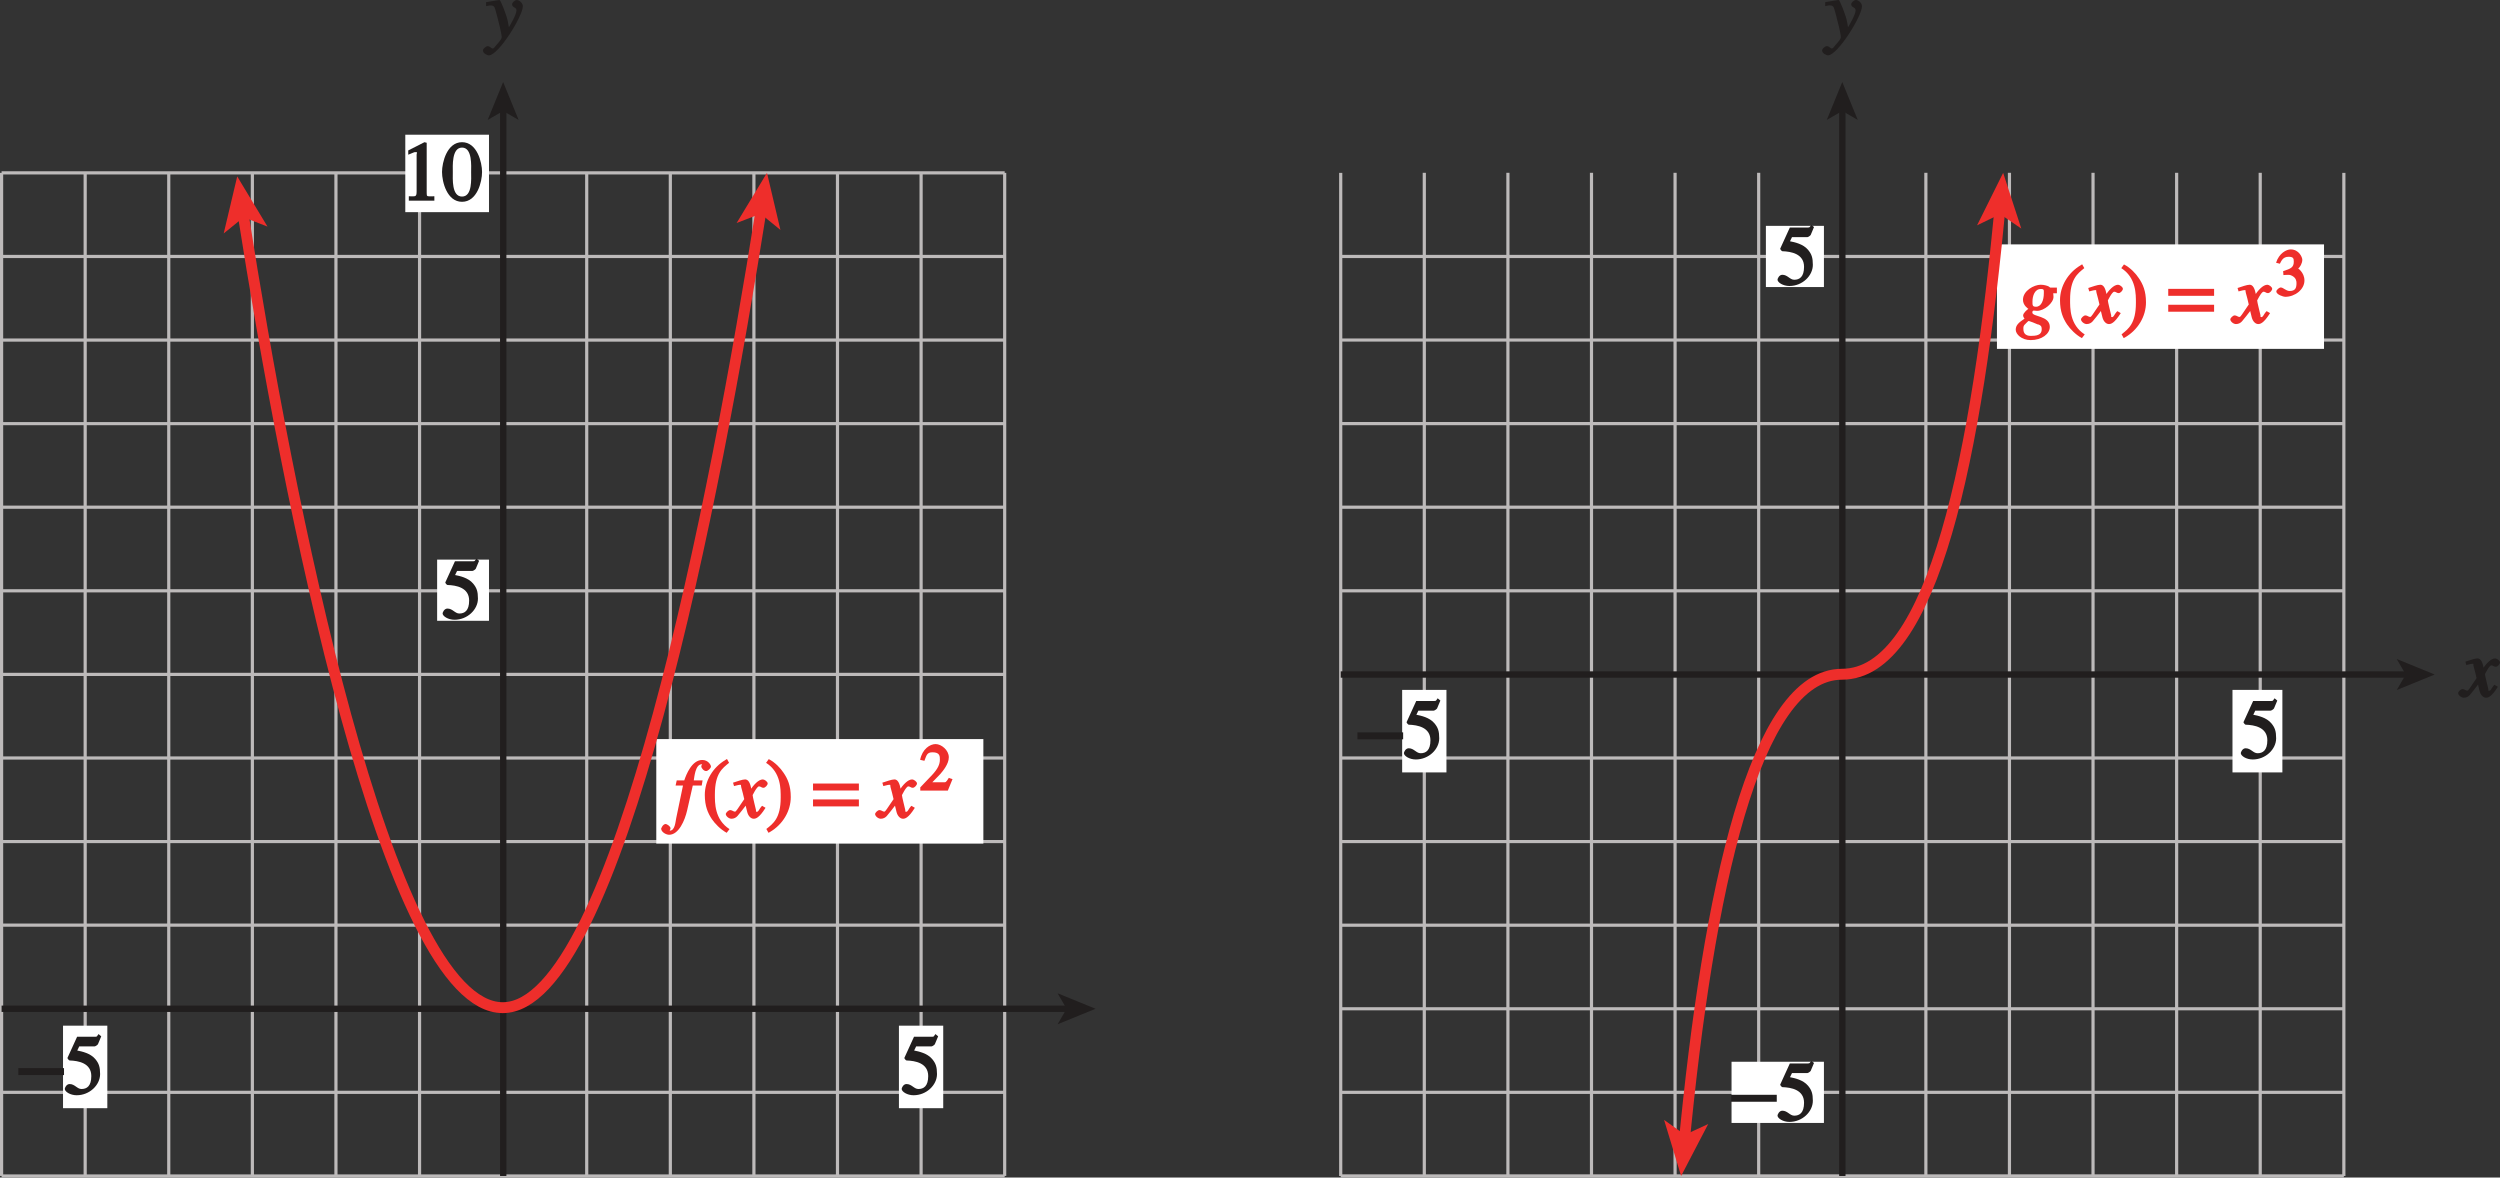 <?xml version="1.0" encoding="UTF-8" standalone="no"?>
<svg
   xmlns:dc="http://purl.org/dc/elements/1.1/"
   xmlns:cc="http://creativecommons.org/ns#"
   xmlns:rdf="http://www.w3.org/1999/02/22-rdf-syntax-ns#"
   xmlns:svg="http://www.w3.org/2000/svg"
   xmlns="http://www.w3.org/2000/svg"
   xmlns:xlink="http://www.w3.org/1999/xlink"
   xmlns:sodipodi="http://sodipodi.sourceforge.net/DTD/sodipodi-0.dtd"
   xmlns:inkscape="http://www.inkscape.org/namespaces/inkscape"
   width="275.162pt"
   height="129.608pt"
   viewBox="0 0 275.162 129.608"
   version="1.1"
   id="svg3949"
   inkscape:version="0.91 r13725"
   sodipodi:docname="fig-basic parabola.svg">
  <rect x="0" y="0" width="275.162" height="129.608" fill="#333333" stroke="none"/>
  <sodipodi:namedview
     pagecolor="#ffffff"
     bordercolor="#666666"
     borderopacity="1"
     objecttolerance="10"
     gridtolerance="10"
     guidetolerance="10"
     inkscape:pageopacity="0"
     inkscape:pageshadow="2"
     inkscape:window-width="1366"
     inkscape:window-height="715"
     id="namedview4361"
     showgrid="false"
     inkscape:zoom="2.1546191"
     inkscape:cx="169.74472"
     inkscape:cy="53.892011"
     inkscape:window-x="0"
     inkscape:window-y="0"
     inkscape:window-maximized="1"
     inkscape:current-layer="surface1"
     fit-margin-top="0"
     fit-margin-left="0"
     fit-margin-right="0"
     fit-margin-bottom="0" />
  <defs
     id="defs3951">
    <g
       id="g3953">
      <symbol
         overflow="visible"
         id="glyph0-0"
         style="overflow:visible">
        <path
           style="stroke:none"
           d=""
           id="path3956"
           inkscape:connector-curvature="0" />
      </symbol>
      <symbol
         overflow="visible"
         id="glyph0-1"
         style="overflow:visible">
        <path
           style="stroke:none"
           d="M 0.141,-3.594 C 0.25,-3.625 0.312,-3.641 0.438,-3.641 c 0.516,0 0.453,0.25 0.703,1.078 0.141,0.484 0.531,2.062 0.531,2.406 0,0.234 -0.328,0.578 -0.562,0.844 C 0.812,1.047 0.812,1.094 0.672,1.094 c -0.156,0 -0.281,-0.25 -0.547,-0.25 -0.188,0 -0.516,0.281 -0.516,0.469 0,0.375 0.562,0.547 0.641,0.547 1.062,0 3.75,-4.328 3.75,-5.406 0,-0.328 -0.344,-0.688 -0.672,-0.688 -0.234,0 -0.516,0.312 -0.516,0.453 0,0.406 0.484,0.312 0.484,0.672 0,0.484 -0.656,1.594 -1.047,2.234 l 0.297,0.094 -0.188,-1.047 C 2.25,-2.5 1.547,-4.25 1.438,-4.234 1.266,-4.234 0.562,-4.094 -0.047,-4 l 0,0.438 z m 0,0"
           id="path3959"
           inkscape:connector-curvature="0" />
      </symbol>
      <symbol
         overflow="visible"
         id="glyph0-2"
         style="overflow:visible">
        <path
           style="stroke:none"
           d="m 0.312,-3.562 0.594,0 -0.75,3.609 C 0.078,0.406 0.031,1.406 -0.547,1.406 c -0.109,0 0,0.062 0,-0.016 0,-0.094 0.078,-0.094 0.078,-0.25 0,-0.219 -0.406,-0.469 -0.531,-0.469 -0.328,0.016 -0.5,0.5 -0.5,0.531 0.047,0.406 0.594,0.656 0.875,0.656 1.062,0 1.734,-1.578 1.984,-2.672 l 0.625,-2.75 0.984,0 0.094,-0.562 -0.969,0 c 0.062,-0.328 0.156,-1.781 0.891,-1.781 0.125,0 0.031,-0.094 0.031,-0.031 0,0.109 -0.094,0.109 -0.094,0.297 0,0.109 0.234,0.484 0.531,0.484 0.203,0 0.531,-0.312 0.531,-0.5 0,-0.172 -0.312,-0.719 -0.953,-0.719 -1.141,0 -1.766,1.594 -1.984,2.25 l -0.828,0 -0.125,0.562 z m 0,0"
           id="path3962"
           inkscape:connector-curvature="0" />
      </symbol>
      <symbol
         overflow="visible"
         id="glyph0-3"
         style="overflow:visible">
        <path
           style="stroke:none"
           d="M 3.484,-1.234 C 3.25,-0.969 3.188,-0.672 3,-0.672 2.828,-0.672 2.938,-0.75 2.891,-0.906 2.844,-1.125 2.531,-2.344 2.531,-2.516 L 2.484,-2.406 c 0,0 0.5,-1.062 0.75,-1.062 0.203,0 0.266,0.156 0.484,0.156 0.219,0 0.469,-0.312 0.469,-0.469 0,-0.219 -0.359,-0.453 -0.531,-0.453 -0.469,0 -1.016,0.578 -1.484,1.312 L 2.469,-2.812 2.359,-3.312 C 2.203,-4.109 1.906,-4.234 1.703,-4.234 1.406,-4.234 0.812,-4.016 0.375,-3.875 L 0.484,-3.5 c 0.422,-0.109 0.547,-0.141 0.625,-0.141 0.234,0 0.094,0 0.172,0.281 0.016,0.031 0.328,1.234 0.328,1.297 -0.766,1.094 -0.875,1.375 -1.031,1.375 -0.156,0 -0.312,-0.172 -0.516,-0.172 -0.203,0 -0.484,0.297 -0.484,0.438 0,0.219 0.328,0.516 0.625,0.516 0.281,0 0.5,-0.125 0.656,-0.297 C 1.156,-0.547 1.531,-1.031 1.766,-1.344 L 1.938,-0.641 c 0.125,0.484 0.438,0.734 0.703,0.734 0.203,0 0.578,-0.031 1.312,-1.203 l -0.375,-0.219 z m 0,0"
           id="path3965"
           inkscape:connector-curvature="0" />
      </symbol>
      <symbol
         overflow="visible"
         id="glyph0-4"
         style="overflow:visible">
        <path
           style="stroke:none"
           d="m 4.25,-3.922 -0.547,0 c -0.062,0 -0.031,-0.031 -0.188,-0.125 -0.156,-0.078 -0.5,-0.188 -0.875,-0.188 -0.734,0 -1.953,0.656 -1.953,1.656 0,0.625 0.562,0.969 0.594,1 -0.141,0.094 -0.578,0.453 -0.578,0.734 0,0.172 0.188,0.375 0.156,0.344 -0.609,0.406 -0.969,0.703 -0.969,1.219 0,0.5 0.656,1.141 1.641,1.141 1.234,0 2.109,-0.688 2.109,-1.453 0,-1.25 -1.922,-1.094 -1.922,-1.578 0,-0.109 0.031,-0.219 0.156,-0.219 0.109,0 0.234,0.031 0.359,0.031 0.797,0 1.812,-0.875 1.812,-1.531 0,-0.188 -0.031,-0.375 -0.031,-0.406 l 0.406,0 0,-0.625 z m -1.5,4.594 c 0,0.438 -0.266,0.719 -1.078,0.719 -0.141,0 -0.938,0.094 -0.938,-0.75 0,-0.203 -0.047,-0.344 0.312,-0.656 0.031,-0.031 0.219,-0.234 0.281,-0.234 0.062,0 0.812,0.297 0.969,0.375 L 2.438,0.156 C 2.594,0.25 2.75,0.266 2.75,0.672 Z m 0.234,-3.969 c 0,0.75 -0.266,1.484 -0.859,1.484 -0.406,0 -0.391,-0.172 -0.391,-0.578 0,-0.594 0.234,-1.375 0.922,-1.375 0.375,0 0.328,0.125 0.328,0.469 z m 0,0"
           id="path3968"
           inkscape:connector-curvature="0" />
      </symbol>
      <symbol
         overflow="visible"
         id="glyph1-0"
         style="overflow:visible">
        <path
           style="stroke:none"
           d=""
           id="path3971"
           inkscape:connector-curvature="0" />
      </symbol>
      <symbol
         overflow="visible"
         id="glyph1-1"
         style="overflow:visible">
        <path
           style="stroke:none"
           d="m 1.062,0 2.641,0 0,-0.484 c -0.828,0 -0.844,0.078 -0.844,-0.359 l 0,-5.531 -0.25,-0.062 -1.781,0.906 0,0.469 C 1.5,-5.344 1.5,-5.344 1.609,-5.344 c 0.312,0 0.141,0.062 0.141,0.266 l 0,4.062 C 1.75,-0.344 1.578,-0.5 0.891,-0.484 l 0,0.484 z m 0,0"
           id="path3974"
           inkscape:connector-curvature="0" />
      </symbol>
      <symbol
         overflow="visible"
         id="glyph1-2"
         style="overflow:visible">
        <path
           style="stroke:none"
           d="m 2.25,-5.844 c 1.156,0 1,2.078 1,2.688 0,0.719 0.156,2.703 -1,2.703 -1.156,0 -1.016,-1.969 -1.016,-2.703 0,-0.609 -0.141,-2.688 1.016,-2.688 z m 0,-0.594 c -1.656,0 -2.203,2.219 -2.203,3.281 0,1.094 0.547,3.281 2.203,3.281 1.656,0 2.203,-2.188 2.203,-3.281 0,-1.062 -0.547,-3.281 -2.203,-3.281 z m 0,0"
           id="path3977"
           inkscape:connector-curvature="0" />
      </symbol>
      <symbol
         overflow="visible"
         id="glyph1-3"
         style="overflow:visible">
        <path
           style="stroke:none"
           d="m 1.625,-5.25 1.766,0 c 0.094,0 0.344,-0.172 0.375,-0.25 L 4.125,-6.359 l -0.297,-0.25 c -0.188,0.25 -0.141,0.297 -0.375,0.297 l -1.984,0 -1.062,2.328 c -0.016,0.062 0.172,0.281 0.234,0.281 0.969,0.031 2.391,0.281 2.391,1.719 0,1.109 -0.5,1.422 -1.078,1.422 -0.484,0 -0.734,-0.547 -1.312,-0.547 -0.359,0 -0.531,0.438 -0.531,0.531 0,0.312 0.609,0.703 1.312,0.703 C 2.844,0.125 4,-1 4,-2.203 4,-3 3.859,-3.391 3.469,-3.859 2.938,-4.5 1.969,-4.703 1.484,-4.797 L 1.703,-5.25 Z m 0,0"
           id="path3980"
           inkscape:connector-curvature="0" />
      </symbol>
      <symbol
         overflow="visible"
         id="glyph1-4"
         style="overflow:visible">
        <path
           style="stroke:none"
           d="m 2.531,-6.375 c -1.391,0.828 -2.266,2.297 -2.266,3.844 0,1.25 0.344,2.016 0.781,2.672 0.344,0.5 0.938,1.125 1.625,1.5 l 0.312,-0.406 C 1.328,0.172 1.375,-1.672 1.375,-2.594 1.375,-4.875 2.188,-5.453 2.938,-6.062 L 2.703,-6.484 Z m 0,0"
           id="path3983"
           inkscape:connector-curvature="0" />
      </symbol>
      <symbol
         overflow="visible"
         id="glyph1-5"
         style="overflow:visible">
        <path
           style="stroke:none"
           d="m 0.453,1.547 c 1.406,-0.828 2.281,-2.297 2.281,-3.844 0,-1.25 -0.344,-2.016 -0.797,-2.672 -0.328,-0.5 -0.922,-1.141 -1.625,-1.5 L 0.016,-6.062 C 1.672,-5 1.625,-3.156 1.625,-2.234 1.625,0.047 0.797,0.625 0.047,1.219 L 0.281,1.641 Z m 0,0"
           id="path3986"
           inkscape:connector-curvature="0" />
      </symbol>
      <symbol
         overflow="visible"
         id="glyph1-6"
         style="overflow:visible">
        <path
           style="stroke:none"
           d=""
           id="path3989"
           inkscape:connector-curvature="0" />
      </symbol>
      <symbol
         overflow="visible"
         id="glyph2-0"
         style="overflow:visible">
        <path
           style="stroke:none"
           d=""
           id="path3992"
           inkscape:connector-curvature="0" />
      </symbol>
      <symbol
         overflow="visible"
         id="glyph2-1"
         style="overflow:visible">
        <path
           style="stroke:none"
           d="m 2.75,-6.516 c -0.484,0.219 -2.484,1.469 -2.484,4.109 0,0.734 0.297,2.75 2.625,4.016 l 0,-0.562 C 1.969,0.5 1.562,-0.047 1.562,-2.5 c 0,-2.734 0.531,-3.031 1.328,-3.562 l 0,-0.516 z m 0,0"
           id="path3995"
           inkscape:connector-curvature="0" />
      </symbol>
      <symbol
         overflow="visible"
         id="glyph2-2"
         style="overflow:visible">
        <path
           style="stroke:none"
           d="M 4.156,-0.812 4.062,-0.719 c -0.016,0.031 0.047,0 0.016,0 -0.203,0 -0.062,-0.031 -0.062,-0.094 l 0,-2.344 c 0,-0.844 -0.938,-1.375 -1.938,-1.375 -1.109,0 -1.828,0.688 -1.828,1.25 0,0.625 0.625,0.75 0.734,0.75 0.469,0 0.75,-0.469 0.75,-0.641 0,-0.344 -0.281,-0.422 -0.281,-0.609 0,-0.141 0.078,-0.188 0.406,-0.188 0.656,0 0.641,0.203 0.641,0.656 l 0,0.562 c -1.125,0.344 -2.422,0.844 -2.422,1.781 0,0.688 0.703,1.094 1.141,1.094 0.219,0 0.938,-0.078 1.344,-0.5 0,-0.016 0.203,0.5 0.844,0.5 0.406,0 0.828,-0.25 1.156,-0.641 l -0.297,-0.406 z m -1.625,-0.328 C 2.406,-0.984 2.297,-0.781 2,-0.781 c -0.328,0 -0.328,-0.188 -0.328,-0.469 0,-0.781 0.766,-0.906 0.828,-0.922 l 0,1.094 z m 0,0"
           id="path3998"
           inkscape:connector-curvature="0" />
      </symbol>
      <symbol
         overflow="visible"
         id="glyph2-3"
         style="overflow:visible">
        <path
           style="stroke:none"
           d="M 0.25,1.516 C 0.734,1.281 2.719,0.031 2.719,-2.594 c 0,-0.734 -0.297,-2.766 -2.625,-4.016 l 0,0.547 c 0.922,0.562 1.328,1.109 1.328,3.547 0,2.75 -0.531,3.047 -1.328,3.578 l 0,0.516 z m 0,0"
           id="path4001"
           inkscape:connector-curvature="0" />
      </symbol>
      <symbol
         overflow="visible"
         id="glyph2-4"
         style="overflow:visible">
        <path
           style="stroke:none"
           d="M 0.156,-5.875 C 0.484,-5.812 0.5,-5.906 0.5,-5.484 l 0,5.594 0.297,0 0.656,-0.453 C 1.781,-0.016 2.312,0.125 2.594,0.125 c 1.484,0 2.234,-1.281 2.234,-2.422 0,-1.188 -0.797,-2.234 -1.828,-2.234 -0.625,0 -1.047,0.375 -1.203,0.547 l 0.234,0.094 0,-2.469 -2.016,0 0,0.469 z m 1.875,2.5 c 0.078,-0.203 0.078,-0.391 0.5,-0.391 0.781,0 0.688,1.062 0.688,1.594 0,1.422 -0.172,1.734 -0.703,1.734 -0.5,0 -0.484,-0.312 -0.484,-0.578 z m 0,0"
           id="path4004"
           inkscape:connector-curvature="0" />
      </symbol>
      <symbol
         overflow="visible"
         id="glyph2-5"
         style="overflow:visible">
        <path
           style="stroke:none"
           d="M 3.609,-1.219 C 3.391,-0.969 3.266,-0.75 2.75,-0.75 2.047,-0.75 1.625,-1.344 1.625,-2.594 1.625,-3 1.562,-3.984 2.266,-3.984 c 0.125,0 0.219,-0.047 0.219,0.219 0,0.484 0.141,1.062 0.641,1.062 0.078,0 0.75,-0.125 0.75,-0.703 0,-0.656 -0.891,-1.125 -1.531,-1.125 -0.844,0 -2.266,0.688 -2.266,2.469 0,1.094 0.922,2.188 2.078,2.188 0.703,0 1.391,-0.391 1.891,-1.094 L 3.703,-1.312 Z m 0,0"
           id="path4007"
           inkscape:connector-curvature="0" />
      </symbol>
      <symbol
         overflow="visible"
         id="glyph3-0"
         style="overflow:visible">
        <path
           style="stroke:none"
           d=""
           id="path4010"
           inkscape:connector-curvature="0" />
      </symbol>
      <symbol
         overflow="visible"
         id="glyph3-1"
         style="overflow:visible">
        <path
           style="stroke:none"
           d="m 4.828,-3.781 -4.891,0 0,0.766 5.047,0 0,-0.766 z m 0,1.75 -4.891,0 0,0.766 5.047,0 0,-0.766 z m 0,0"
           id="path4013"
           inkscape:connector-curvature="0" />
      </symbol>
      <symbol
         overflow="visible"
         id="glyph3-2"
         style="overflow:visible">
        <path
           style="stroke:none"
           d=""
           id="path4016"
           inkscape:connector-curvature="0" />
      </symbol>
      <symbol
         overflow="visible"
         id="glyph3-3"
         style="overflow:visible">
        <path
           style="stroke:none"
           d="m 0.094,-2.094 4.875,0 0,-0.766 -5.031,0 0,0.766 z m 0,0"
           id="path4019"
           inkscape:connector-curvature="0" />
      </symbol>
      <symbol
         overflow="visible"
         id="glyph4-0"
         style="overflow:visible">
        <path
           style="stroke:none"
           d=""
           id="path4022"
           inkscape:connector-curvature="0" />
      </symbol>
      <symbol
         overflow="visible"
         id="glyph4-1"
         style="overflow:visible">
        <path
           style="stroke:none"
           d="M 3.328,-1.344 3.156,-1.406 C 2.828,-0.875 2.828,-0.922 2.562,-0.922 l -1.219,0 L 2.203,-1.812 C 2.5,-2.156 3.156,-2.922 3.156,-3.672 3.156,-4.453 2.344,-5.125 1.703,-5.125 1.078,-5.125 0.234,-4.578 0,-3.391 l 0.469,0.109 c 0.234,-0.594 0.266,-0.938 0.891,-0.938 0.828,0 0.812,0.453 0.812,0.812 0,0.516 -0.234,1.016 -0.844,1.672 l -1.312,1.375 0,0.359 3.031,0 0.516,-1.266 z m 0,0"
           id="path4025"
           inkscape:connector-curvature="0" />
      </symbol>
      <symbol
         overflow="visible"
         id="glyph4-2"
         style="overflow:visible">
        <path
           style="stroke:none"
           d="m 1.078,-2.312 c 0.469,-0.016 0.516,-0.031 0.766,0.094 0.453,0.234 0.484,0.609 0.484,0.797 0,0.516 -0.109,0.875 -0.75,0.875 -0.422,0 -0.688,-0.391 -1,-0.391 -0.109,0 -0.469,0.25 -0.469,0.438 0,0.359 0.797,0.594 0.969,0.594 1.094,0 2.125,-0.812 2.125,-1.797 0,-0.922 -0.781,-1.375 -0.688,-1.328 0.203,-0.125 0.453,-0.578 0.453,-0.953 0,-0.281 -0.375,-1.141 -1.281,-1.141 -0.469,0 -1.281,0.422 -1.609,1.469 L 0.5,-3.547 C 0.656,-3.828 0.812,-4.312 1.453,-4.312 c 0.516,0 0.578,0.172 0.578,0.531 0,0.641 -0.328,0.781 -1.172,1.047 l 0.031,0.438 z m 0,0"
           id="path4028"
           inkscape:connector-curvature="0" />
      </symbol>
    </g>
    <clipPath
       id="clip1">
      <path
         d="M 2.852,21 262,21 262,133 2.852,133 Z m 0,0"
         id="path4031"
         inkscape:connector-curvature="0" />
    </clipPath>
    <clipPath
       id="clip2">
      <path
         d="m 307,21 112,0 0,128.441 -112,0 z m 0,0"
         id="path4034"
         inkscape:connector-curvature="0" />
    </clipPath>
    <clipPath
       id="clip3">
      <path
         d="M 2.852,113 121,113 l 0,2 -118.148,0 z m 0,0"
         id="path4037"
         inkscape:connector-curvature="0" />
    </clipPath>
    <clipPath
       id="clip4">
      <path
         d="M 2.852,75 422,75 l 0,74.441 -419.148,0 z m 0,0"
         id="path4040"
         inkscape:connector-curvature="0" />
    </clipPath>
    <clipPath
       id="clip5">
      <path
         d="m 431,112 4.871,0 0,5 L 431,117 Z m 0,0"
         id="path4043"
         inkscape:connector-curvature="0" />
    </clipPath>
    <clipPath
       id="clip6">
      <path
         d="m 0,0 437.387,0 0,149.441 -437.387,0 z m 0,0"
         id="path4046"
         inkscape:connector-curvature="0" />
    </clipPath>
  </defs>
  <g
     id="surface1"
     transform="translate(-2.973,-3.079)">
    <path
       inkscape:connector-curvature="0"
       id="path4053"
       d="m 12.348,132.512 0,-110.406 m 9.199,110.406 0,-110.406 m 9.203,110.406 0,-110.406 m 9.199,110.406 0,-110.406 m 9.203,110.406 0,-110.406 m 9.199,110.406 0,-110.406 m 9.199,110.406 0,-110.406 m 9.203,110.406 0,-110.406 m 9.199,110.406 0,-110.406 m 9.199,110.406 0,-110.406 m 9.203,110.406 0,-110.406 m -101.207,0 110.406,0 m -110.406,9.203 110.406,0 m -110.406,9.199 110.406,0 m -110.406,9.199 110.406,0 m -110.406,9.199 110.406,0 m -110.406,9.199 110.406,0 m -110.406,9.203 110.406,0 m -110.406,9.199 110.406,0 m -110.406,9.199 110.406,0 m -110.406,9.199 110.406,0 m -110.406,9.203 110.406,0 m 0,18.402 0,-110.406 M 3.148,123.309 l 110.406,0 m -110.406,9.203 110.406,0 M 3.148,22.105 l 0,110.406 m 156.59,-110.41 0,110.41 m 9.203,-110.41 0,110.41 m 9.199,-110.41 0,110.41 m 9.199,-110.41 0,110.41 m 9.203,-110.41 0,110.41 m 9.199,-110.41 0,110.41 m 9.203,-110.41 0,110.41 m 9.199,-110.41 0,110.41 m 9.199,-110.41 0,110.41 m 9.203,-110.41 0,110.41 m 9.199,-110.41 0,110.41 M 150.539,31.305 l 110.41,0 m -110.41,9.199 110.41,0 m -110.41,9.199 110.41,0 m -110.41,9.203 110.41,0 m -110.41,9.199 110.41,0 m -110.41,9.199 110.41,0 m -110.41,9.203 110.41,0 m -110.41,9.199 110.41,0 m -110.41,9.203 110.41,0 m -110.41,9.199 110.41,0 m -110.41,9.199 110.41,0 m -110.41,9.203 110.41,0 M 150.539,22.102 l 0,110.41 m 110.41,0 0,-110.41"
       style="clip-rule:nonzero;fill:none;stroke:#bdbaba;stroke-width:0.35;stroke-linecap:butt;stroke-linejoin:miter;stroke-miterlimit:4;stroke-opacity:1" />
    <use
       height="100%"
       width="100%"
       style="fill:#211e1e;fill-opacity:1"
       id="use4069"
       y="7.318"
       x="56.52"
       xlink:href="#glyph0-1" />
    <path
       style="fill:none;stroke:#211e1e;stroke-width:0.7;stroke-linecap:butt;stroke-linejoin:miter;stroke-miterlimit:4;stroke-opacity:1"
       d="m 241.988,594.102 0,117.438"
       transform="matrix(1,0,0,-1,-183.628,726.614)"
       id="path4071"
       inkscape:connector-curvature="0" />
    <path
       style="fill:#211e1e;fill-opacity:1;fill-rule:nonzero;stroke:none"
       d="m 58.352,12.105 1.707,4.18 -1.707,-0.988 -1.707,0.988 1.707,-4.18"
       id="path4073"
       inkscape:connector-curvature="0" />
    <path
       inkscape:connector-curvature="0"
       id="path4077"
       d="m 120.586,114.109 -117.438,0"
       style="clip-rule:nonzero;fill:none;stroke:#211e1e;stroke-width:0.7;stroke-linecap:butt;stroke-linejoin:miter;stroke-miterlimit:4;stroke-opacity:1" />
    <path
       style="fill:#211e1e;fill-opacity:1;fill-rule:nonzero;stroke:none"
       d="m 123.555,114.109 -4.18,1.707 0.992,-1.707 -0.992,-1.707 4.18,1.707"
       id="path4079"
       inkscape:connector-curvature="0" />
    <path
       style="fill:#ffffff;fill-opacity:1;fill-rule:nonzero;stroke:none"
       d="m 47.582,17.906 9.211,0 0,8.523 -9.211,0 z m 0,0"
       id="path4081"
       inkscape:connector-curvature="0" />
    <use
       height="100%"
       width="100%"
       style="fill:#211e1e;fill-opacity:1"
       id="use4085"
       y="25.167"
       x="47.078"
       xlink:href="#glyph1-1" />
    <use
       height="100%"
       width="100%"
       style="fill:#211e1e;fill-opacity:1"
       id="use4087"
       y="25.167"
       x="51.578"
       xlink:href="#glyph1-2" />
    <path
       style="fill:#ffffff;fill-opacity:1;fill-rule:nonzero;stroke:none"
       d="m 51.086,64.672 5.707,0 0,6.734 -5.707,0 z m 0,0"
       id="path4089"
       inkscape:connector-curvature="0" />
    <use
       height="100%"
       width="100%"
       style="fill:#211e1e;fill-opacity:1"
       id="use4093"
       y="71.168"
       x="51.578"
       xlink:href="#glyph1-3" />
    <path
       style="fill:#ffffff;fill-opacity:1;fill-rule:nonzero;stroke:none"
       d="m 75.207,84.426 36,0 0,11.5 -36,0 z m 0,0"
       id="path4173"
       inkscape:connector-curvature="0" />
    <use
       height="100%"
       width="100%"
       style="fill:#ee2e2b;fill-opacity:1"
       id="use4177"
       y="93.1"
       x="77.24"
       xlink:href="#glyph0-2" />
    <use
       height="100%"
       width="100%"
       style="fill:#ee2e2b;fill-opacity:1"
       id="use4181"
       y="93.1"
       x="80.282"
       xlink:href="#glyph1-4" />
    <use
       height="100%"
       width="100%"
       style="fill:#ee2e2b;fill-opacity:1"
       id="use4185"
       y="93.1"
       x="83.279"
       xlink:href="#glyph0-3" />
    <use
       height="100%"
       width="100%"
       style="fill:#ee2e2b;fill-opacity:1"
       id="use4189"
       y="93.1"
       x="87.275"
       xlink:href="#glyph1-5" />
    <use
       height="100%"
       width="100%"
       style="fill:#ee2e2b;fill-opacity:1"
       id="use4191"
       y="93.1"
       x="90.272"
       xlink:href="#glyph1-6" />
    <use
       height="100%"
       width="100%"
       style="fill:#ee2e2b;fill-opacity:1"
       id="use4195"
       y="93.1"
       x="92.522"
       xlink:href="#glyph3-1" />
    <use
       height="100%"
       width="100%"
       style="fill:#ee2e2b;fill-opacity:1"
       id="use4197"
       y="93.1"
       x="97.463"
       xlink:href="#glyph3-2" />
    <use
       height="100%"
       width="100%"
       style="fill:#ee2e2b;fill-opacity:1"
       id="use4201"
       y="93.1"
       x="99.713"
       xlink:href="#glyph0-3" />
    <use
       height="100%"
       width="100%"
       style="fill:#ee2e2b;fill-opacity:1"
       id="use4205"
       y="90.1"
       x="104.248"
       xlink:href="#glyph4-1" />
    <path
       style="fill:none;stroke:#ee2e2b;stroke-width:1.2;stroke-linecap:butt;stroke-linejoin:miter;stroke-miterlimit:4;stroke-opacity:1"
       d="m 270.359,700.321 c -4.891,-30.961 -15.824,-87.695 -28.422,-87.695 -12.73,0 -23.758,56.543 -28.57,87.305"
       transform="matrix(1,0,0,-1,-183.628,726.614)"
       id="path4207"
       inkscape:connector-curvature="0" />
    <path
       style="fill:#ee2e2b;fill-opacity:1;fill-rule:nonzero;stroke:none"
       d="m 29.082,22.496 3.332,5.523 -2.629,-1.023 -2.191,1.777 1.488,-6.277"
       id="path4209"
       inkscape:connector-curvature="0" />
    <path
       style="fill:#ee2e2b;fill-opacity:1;fill-rule:nonzero;stroke:none"
       d="m 87.391,22.105 1.48,6.281 -2.188,-1.781 -2.633,1.02 3.34,-5.52"
       id="path4211"
       inkscape:connector-curvature="0" />
    <path
       style="fill:#ee2e2b;fill-opacity:1;fill-rule:nonzero;stroke:none"
       d="m 223.449,22.102 1.996,6.133 -2.328,-1.59 -2.539,1.234 2.871,-5.777"
       id="path4213"
       inkscape:connector-curvature="0" />
    <path
       style="fill:#ee2e2b;fill-opacity:1;fill-rule:nonzero;stroke:none"
       d="m 188.004,132.512 -1.875,-6.172 2.297,1.637 2.559,-1.184 -2.98,5.719"
       id="path4215"
       inkscape:connector-curvature="0" />
    <path
       style="fill:#ffffff;fill-opacity:1;fill-rule:nonzero;stroke:none"
       d="m 101.914,115.969 4.875,0 0,9.082 -4.875,0 z m 0,0"
       id="path4217"
       inkscape:connector-curvature="0" />
    <use
       height="100%"
       width="100%"
       style="fill:#211e1e;fill-opacity:1"
       id="use4221"
       y="123.502"
       x="102.104"
       xlink:href="#glyph1-3" />
    <path
       style="fill:#ffffff;fill-opacity:1;fill-rule:nonzero;stroke:none"
       d="m 9.91,115.969 4.875,0 0,9.082 -4.875,0 z m 0,0"
       id="path4223"
       inkscape:connector-curvature="0" />
    <use
       height="100%"
       width="100%"
       style="fill:#211e1e;fill-opacity:1"
       id="use4227"
       y="123.502"
       x="5.05"
       xlink:href="#glyph3-3" />
    <use
       height="100%"
       width="100%"
       style="fill:#211e1e;fill-opacity:1"
       id="use4231"
       y="123.502"
       x="9.991"
       xlink:href="#glyph1-3" />
    <path
       style="fill:#ffffff;fill-opacity:1;fill-rule:nonzero;stroke:none"
       d="m 193.555,119.941 10.168,0 0,6.734 -10.168,0 z m 0,0"
       id="path4233"
       inkscape:connector-curvature="0" />
    <use
       height="100%"
       width="100%"
       style="fill:#211e1e;fill-opacity:1"
       id="use4237"
       y="126.437"
       x="193.563"
       xlink:href="#glyph3-3" />
    <use
       height="100%"
       width="100%"
       style="fill:#211e1e;fill-opacity:1"
       id="use4241"
       y="126.437"
       x="198.504"
       xlink:href="#glyph1-3" />
    <path
       style="fill:#ffffff;fill-opacity:1;fill-rule:nonzero;stroke:none"
       d="m 197.336,27.938 6.387,0 0,6.734 -6.387,0 z m 0,0"
       id="path4243"
       inkscape:connector-curvature="0" />
    <use
       height="100%"
       width="100%"
       style="fill:#211e1e;fill-opacity:1"
       id="use4247"
       y="34.432"
       x="198.504"
       xlink:href="#glyph1-3" />
    <path
       style="fill:#ffffff;fill-opacity:1;fill-rule:nonzero;stroke:none"
       d="m 157.301,79.012 4.875,0 0,9.082 -4.875,0 z m 0,0"
       id="path4249"
       inkscape:connector-curvature="0" />
    <use
       height="100%"
       width="100%"
       style="fill:#211e1e;fill-opacity:1"
       id="use4253"
       y="86.545"
       x="152.441"
       xlink:href="#glyph3-3" />
    <use
       height="100%"
       width="100%"
       style="fill:#211e1e;fill-opacity:1"
       id="use4257"
       y="86.545"
       x="157.382"
       xlink:href="#glyph1-3" />
    <path
       style="fill:#ffffff;fill-opacity:1;fill-rule:nonzero;stroke:none"
       d="m 248.691,79.012 5.492,0 0,9.082 -5.492,0 z m 0,0"
       id="path4259"
       inkscape:connector-curvature="0" />
    <use
       height="100%"
       width="100%"
       style="fill:#211e1e;fill-opacity:1"
       id="use4263"
       y="86.545"
       x="249.496"
       xlink:href="#glyph1-3" />
    <use
       height="100%"
       width="100%"
       style="fill:#211e1e;fill-opacity:1"
       id="use4267"
       y="79.781"
       x="273.948"
       xlink:href="#glyph0-3" />
    <path
       style="fill:none;stroke:#211e1e;stroke-width:0.7;stroke-linecap:butt;stroke-linejoin:miter;stroke-miterlimit:4;stroke-opacity:1"
       d="m 451.613,649.294 -117.441,0"
       transform="matrix(1,0,0,-1,-183.628,726.614)"
       id="path4269"
       inkscape:connector-curvature="0" />
    <path
       style="fill:#211e1e;fill-opacity:1;fill-rule:nonzero;stroke:none"
       d="m 270.949,77.32 -4.18,1.707 0.988,-1.707 -0.988,-1.707 4.18,1.707"
       id="path4271"
       inkscape:connector-curvature="0" />
    <path
       style="fill:none;stroke:#211e1e;stroke-width:0.7;stroke-linecap:butt;stroke-linejoin:miter;stroke-miterlimit:4;stroke-opacity:1"
       d="m 389.378,594.102 0,117.445"
       transform="matrix(1,0,0,-1,-183.628,726.614)"
       id="path4273"
       inkscape:connector-curvature="0" />
    <path
       style="fill:#ffffff;fill-opacity:1;fill-rule:nonzero;stroke:none"
       d="m 222.766,29.977 36,0 0,11.5 -36,0 z m 0,0"
       id="path4275"
       inkscape:connector-curvature="0" />
    <use
       height="100%"
       width="100%"
       style="fill:#ee2e2b;fill-opacity:1"
       id="use4279"
       y="38.653"
       x="224.943"
       xlink:href="#glyph0-4" />
    <use
       height="100%"
       width="100%"
       style="fill:#ee2e2b;fill-opacity:1"
       id="use4283"
       y="38.653"
       x="229.443"
       xlink:href="#glyph1-4" />
    <use
       height="100%"
       width="100%"
       style="fill:#ee2e2b;fill-opacity:1"
       id="use4287"
       y="38.653"
       x="232.44"
       xlink:href="#glyph0-3" />
    <use
       height="100%"
       width="100%"
       style="fill:#ee2e2b;fill-opacity:1"
       id="use4291"
       y="38.653"
       x="236.436"
       xlink:href="#glyph1-5" />
    <use
       height="100%"
       width="100%"
       style="fill:#ee2e2b;fill-opacity:1"
       id="use4293"
       y="38.653"
       x="239.433"
       xlink:href="#glyph1-6" />
    <use
       height="100%"
       width="100%"
       style="fill:#ee2e2b;fill-opacity:1"
       id="use4297"
       y="38.653"
       x="241.683"
       xlink:href="#glyph3-1" />
    <use
       height="100%"
       width="100%"
       style="fill:#ee2e2b;fill-opacity:1"
       id="use4299"
       y="38.653"
       x="246.624"
       xlink:href="#glyph3-2" />
    <use
       height="100%"
       width="100%"
       style="fill:#ee2e2b;fill-opacity:1"
       id="use4303"
       y="38.653"
       x="248.874"
       xlink:href="#glyph0-3" />
    <use
       height="100%"
       width="100%"
       style="fill:#ee2e2b;fill-opacity:1"
       id="use4307"
       y="35.653"
       x="253.408"
       xlink:href="#glyph4-2" />
    <path
       style="fill:none;stroke:#ee2e2b;stroke-width:1.2;stroke-linecap:butt;stroke-linejoin:miter;stroke-miterlimit:4;stroke-opacity:1"
       d="m 371.929,597.352 c 2.688,28.105 7.809,51.973 17.414,51.973 9.992,0 14.898,24.125 17.488,52.43"
       transform="matrix(1,0,0,-1,-183.628,726.614)"
       id="path4309"
       inkscape:connector-curvature="0" />
    <use
       height="100%"
       width="100%"
       style="fill:#211e1e;fill-opacity:1"
       id="use4333"
       y="7.313"
       x="203.912"
       xlink:href="#glyph0-1" />
    <path
       style="fill:#211e1e;fill-opacity:1;fill-rule:nonzero;stroke:none"
       d="m 205.742,12.102 1.707,4.18 -1.707,-0.992 -1.707,0.992 1.707,-4.18"
       id="path4335"
       inkscape:connector-curvature="0" />
    <g
       clip-path="url(#clip6)"
       id="g4351"
       style="clip-rule:nonzero">
      <path
         style="fill:none;stroke:#ffffff;stroke-width:0.5;stroke-linecap:butt;stroke-linejoin:miter;stroke-miterlimit:10;stroke-opacity:1"
         d="m 41.999,804.001 0,-24 m -42,-18 24,0 m 630,42 0,-24 m 42,-18 -24,0 M 41.999,9.1875e-4 l 0,24 m -42,18 24,0 M 653.999,9.1875e-4 l 0,24 m 42,18 -24,0"
         transform="matrix(1,0,0,-1,-183.628,726.614)"
         id="path4353"
         inkscape:connector-curvature="0" />
      <path
         style="fill:none;stroke:#000000;stroke-width:0.25;stroke-linecap:butt;stroke-linejoin:miter;stroke-miterlimit:10;stroke-opacity:1"
         d="m 41.999,804.001 0,-24 m -42,-18 24,0 m 630,42 0,-24 m 42,-18 -24,0 M 41.999,9.1875e-4 l 0,24 m -42,18 24,0 M 653.999,9.1875e-4 l 0,24 m 42,18 -24,0"
         transform="matrix(1,0,0,-1,-183.628,726.614)"
         id="path4355"
         inkscape:connector-curvature="0" />
      <path
         style="fill:none;stroke:#ffffff;stroke-width:0.5;stroke-linecap:butt;stroke-linejoin:miter;stroke-miterlimit:10;stroke-opacity:1"
         d="m 323.999,792.001 48,0 m -48,-780 48,0 M 11.999,426.001 l 0,-48 m 672,48 0,-48 m -336,426 0,-24 m 0,-756 0,-24 M -6.0625e-4,402.001 l 24,0 m 648,0 24,0 m -348,390 6,0 c 0,-3.312 -2.688,-6 -6,-6 -3.312,0 -6,2.688 -6,6 0,3.312 2.688,6 6,6 3.312,0 6,-2.688 6,-6 m -6,-780 6,0 c 0,-3.312 -2.688,-6 -6,-6 -3.312,0 -6,2.688 -6,6 0,3.312 2.688,6 6,6 3.312,0 6,-2.688 6,-6 M 11.999,402.001 l 6,0 c 0,-3.312 -2.688,-6 -6,-6 -3.312,0 -6,2.688 -6,6 0,3.312 2.688,6 6,6 3.312,0 6,-2.688 6,-6 m 666,0 6,0 c 0,-3.312 -2.688,-6 -6,-6 -3.312,0 -6,2.688 -6,6 0,3.312 2.688,6 6,6 3.312,0 6,-2.688 6,-6"
         transform="matrix(1,0,0,-1,-183.628,726.614)"
         id="path4357"
         inkscape:connector-curvature="0" />
      <path
         style="fill:none;stroke:#000000;stroke-width:0.25;stroke-linecap:butt;stroke-linejoin:miter;stroke-miterlimit:10;stroke-opacity:1"
         d="m 323.999,792.001 48,0 m -48,-780 48,0 M 11.999,426.001 l 0,-48 m 672,48 0,-48 m -336,426 0,-24 m 0,-756 0,-24 M -6.0625e-4,402.001 l 24,0 m 648,0 24,0 m -348,390 6,0 c 0,-3.312 -2.688,-6 -6,-6 -3.312,0 -6,2.688 -6,6 0,3.312 2.688,6 6,6 3.312,0 6,-2.688 6,-6 m -6,-780 6,0 c 0,-3.312 -2.688,-6 -6,-6 -3.312,0 -6,2.688 -6,6 0,3.312 2.688,6 6,6 3.312,0 6,-2.688 6,-6 M 11.999,402.001 l 6,0 c 0,-3.312 -2.688,-6 -6,-6 -3.312,0 -6,2.688 -6,6 0,3.312 2.688,6 6,6 3.312,0 6,-2.688 6,-6 m 666,0 6,0 c 0,-3.312 -2.688,-6 -6,-6 -3.312,0 -6,2.688 -6,6 0,3.312 2.688,6 6,6 3.312,0 6,-2.688 6,-6"
         transform="matrix(1,0,0,-1,-183.628,726.614)"
         id="path4359"
         inkscape:connector-curvature="0" />
    </g>
  </g>
</svg>
